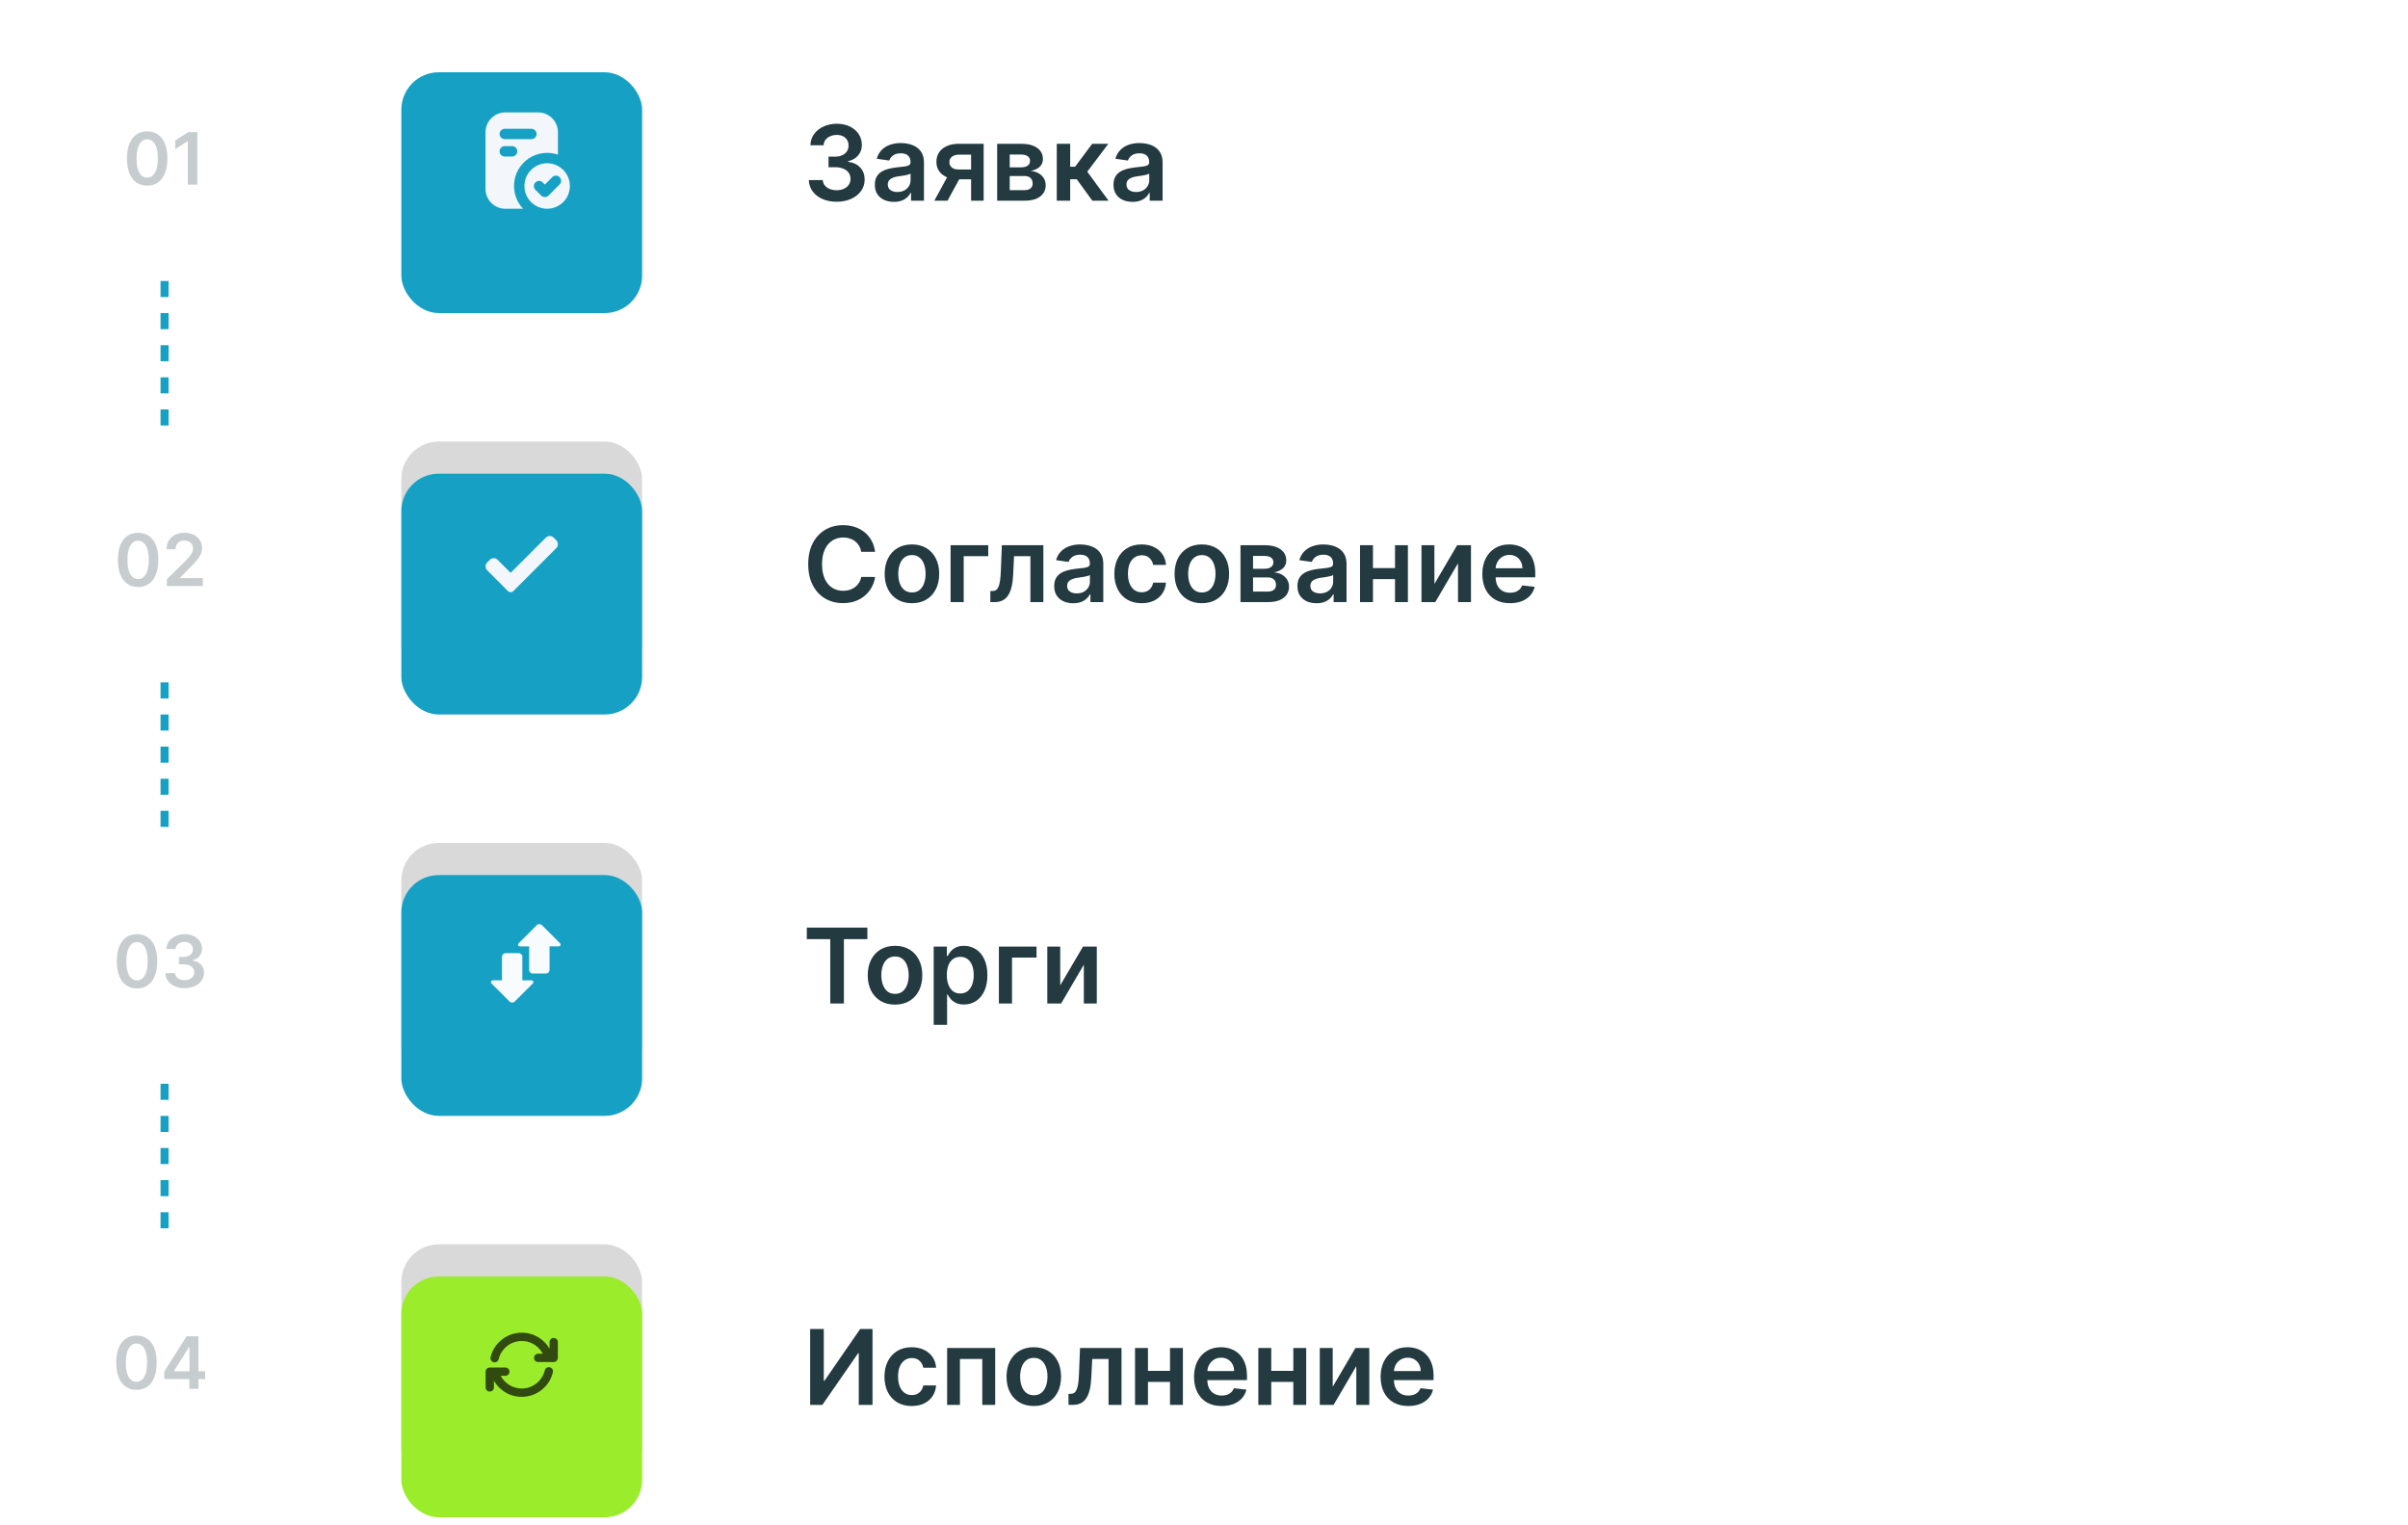 <?xml version="1.0" encoding="UTF-8"?> <svg xmlns="http://www.w3.org/2000/svg" width="300" height="190" viewBox="0 0 300 190" fill="none"><rect x="45" width="255" height="40" rx="7.877" fill="white"></rect><g filter="url(#filter0_i_116_230)"><rect x="50" y="5" width="30" height="30" rx="4.667" fill="#16A1C4"></rect></g><path fill-rule="evenodd" clip-rule="evenodd" d="M62.959 14C61.594 14 60.487 15.107 60.487 16.472V23.528C60.487 24.893 61.594 26 62.959 26H65.164C64.467 25.261 64.039 24.264 64.039 23.168C64.039 20.888 65.888 19.04 68.167 19.04C68.638 19.04 69.09 19.119 69.511 19.264V16.472C69.511 15.107 68.404 14 67.039 14H62.959ZM62.239 16.688C62.239 16.33 62.529 16.04 62.887 16.04H66.199C66.557 16.04 66.847 16.33 66.847 16.688C66.847 17.046 66.557 17.336 66.199 17.336H62.887C62.529 17.336 62.239 17.046 62.239 16.688ZM62.887 18.2C62.529 18.2 62.239 18.49 62.239 18.848C62.239 19.206 62.529 19.496 62.887 19.496H63.799C64.157 19.496 64.447 19.206 64.447 18.848C64.447 18.49 64.157 18.2 63.799 18.2H62.887Z" fill="#F3F7FC"></path><path fill-rule="evenodd" clip-rule="evenodd" d="M68.167 26C67.967 26 67.772 25.979 67.584 25.94C66.3 25.671 65.335 24.532 65.335 23.168C65.335 21.604 66.603 20.336 68.167 20.336C68.654 20.336 69.112 20.459 69.511 20.675C70.397 21.153 70.999 22.09 70.999 23.168C70.999 24.732 69.731 26 68.167 26ZM67.618 22.723C67.365 22.47 66.954 22.47 66.701 22.723C66.448 22.976 66.448 23.386 66.701 23.639L67.422 24.36C67.675 24.613 68.086 24.613 68.339 24.36L69.72 22.979C69.973 22.726 69.973 22.316 69.72 22.063C69.467 21.81 69.057 21.81 68.803 22.063L67.881 22.986L67.618 22.723Z" fill="#F3F7FC"></path><path d="M104.233 25.129C103.569 25.129 102.978 25.015 102.461 24.788C101.947 24.56 101.54 24.243 101.242 23.837C100.943 23.43 100.785 22.961 100.766 22.429H102.502C102.518 22.684 102.602 22.907 102.756 23.098C102.91 23.286 103.115 23.432 103.37 23.537C103.625 23.641 103.912 23.694 104.229 23.694C104.567 23.694 104.867 23.635 105.129 23.518C105.391 23.398 105.595 23.232 105.743 23.02C105.891 22.807 105.963 22.562 105.96 22.285C105.963 21.999 105.889 21.747 105.738 21.528C105.587 21.31 105.369 21.139 105.083 21.016C104.8 20.893 104.458 20.831 104.058 20.831H103.222V19.511H104.058C104.387 19.511 104.675 19.454 104.921 19.34C105.17 19.226 105.366 19.066 105.507 18.86C105.649 18.651 105.718 18.409 105.715 18.135C105.718 17.867 105.658 17.635 105.535 17.438C105.415 17.238 105.244 17.083 105.023 16.972C104.804 16.861 104.547 16.806 104.252 16.806C103.962 16.806 103.695 16.858 103.449 16.963C103.202 17.067 103.004 17.217 102.853 17.41C102.702 17.601 102.622 17.829 102.613 18.094H100.965C100.977 17.564 101.129 17.1 101.422 16.7C101.717 16.296 102.111 15.982 102.604 15.758C103.096 15.53 103.649 15.416 104.261 15.416C104.892 15.416 105.44 15.535 105.904 15.772C106.372 16.006 106.734 16.321 106.989 16.718C107.245 17.115 107.373 17.554 107.373 18.034C107.376 18.566 107.219 19.012 106.902 19.372C106.588 19.733 106.175 19.968 105.664 20.079V20.153C106.329 20.245 106.839 20.491 107.192 20.891C107.549 21.288 107.726 21.782 107.723 22.373C107.723 22.903 107.573 23.377 107.271 23.795C106.972 24.211 106.56 24.537 106.034 24.774C105.511 25.011 104.91 25.129 104.233 25.129ZM111.367 25.143C110.918 25.143 110.513 25.063 110.153 24.903C109.796 24.74 109.513 24.5 109.303 24.183C109.097 23.866 108.994 23.475 108.994 23.01C108.994 22.61 109.068 22.279 109.216 22.018C109.363 21.756 109.565 21.547 109.82 21.39C110.076 21.233 110.364 21.114 110.684 21.034C111.007 20.951 111.341 20.891 111.685 20.854C112.101 20.811 112.438 20.773 112.696 20.739C112.955 20.702 113.143 20.647 113.26 20.573C113.38 20.496 113.44 20.377 113.44 20.217V20.19C113.44 19.842 113.337 19.573 113.13 19.382C112.924 19.191 112.627 19.096 112.239 19.096C111.83 19.096 111.505 19.185 111.265 19.363C111.028 19.542 110.868 19.753 110.785 19.996L109.225 19.774C109.348 19.343 109.551 18.983 109.834 18.694C110.117 18.401 110.464 18.183 110.873 18.038C111.282 17.891 111.735 17.817 112.23 17.817C112.572 17.817 112.912 17.857 113.25 17.937C113.589 18.017 113.898 18.149 114.178 18.334C114.458 18.515 114.683 18.763 114.852 19.077C115.025 19.391 115.111 19.783 115.111 20.254V25H113.504V24.026H113.449C113.347 24.223 113.204 24.408 113.02 24.58C112.838 24.749 112.609 24.886 112.332 24.991C112.058 25.092 111.736 25.143 111.367 25.143ZM111.801 23.915C112.136 23.915 112.427 23.849 112.673 23.717C112.92 23.581 113.109 23.403 113.241 23.181C113.377 22.959 113.444 22.718 113.444 22.456V21.621C113.392 21.664 113.303 21.704 113.177 21.741C113.053 21.778 112.915 21.81 112.761 21.838C112.607 21.865 112.455 21.89 112.304 21.912C112.153 21.933 112.022 21.952 111.912 21.967C111.662 22.001 111.439 22.056 111.242 22.133C111.045 22.21 110.89 22.318 110.776 22.456C110.662 22.592 110.605 22.767 110.605 22.983C110.605 23.29 110.718 23.523 110.942 23.68C111.167 23.837 111.453 23.915 111.801 23.915ZM120.983 25V19.266H119.469C119.084 19.266 118.789 19.356 118.582 19.534C118.376 19.713 118.275 19.934 118.278 20.199C118.275 20.463 118.372 20.682 118.569 20.854C118.766 21.027 119.047 21.113 119.413 21.113H121.509V22.332H119.413C118.847 22.332 118.358 22.242 117.945 22.064C117.533 21.885 117.216 21.633 116.994 21.307C116.773 20.981 116.662 20.599 116.662 20.162C116.662 19.706 116.774 19.311 116.999 18.976C117.227 18.637 117.55 18.375 117.968 18.191C118.39 18.003 118.89 17.909 119.469 17.909H122.548V25H120.983ZM116.403 25L118.384 21.362H120.032L118.047 25H116.403ZM124.231 25V17.909H127.208C128.049 17.909 128.712 18.077 129.198 18.412C129.687 18.748 129.932 19.216 129.932 19.816C129.932 20.213 129.794 20.537 129.517 20.79C129.243 21.039 128.869 21.207 128.395 21.293C128.767 21.324 129.093 21.418 129.373 21.575C129.657 21.732 129.878 21.938 130.038 22.193C130.198 22.449 130.278 22.742 130.278 23.075C130.278 23.466 130.175 23.806 129.969 24.095C129.766 24.381 129.469 24.605 129.078 24.765C128.69 24.922 128.219 25 127.665 25H124.231ZM125.796 23.684H127.665C127.973 23.684 128.215 23.612 128.39 23.467C128.566 23.32 128.653 23.12 128.653 22.867C128.653 22.575 128.566 22.346 128.39 22.179C128.215 22.01 127.973 21.925 127.665 21.925H125.796V23.684ZM125.796 20.845H127.241C127.468 20.845 127.664 20.813 127.827 20.748C127.99 20.68 128.115 20.587 128.201 20.467C128.287 20.343 128.33 20.197 128.33 20.028C128.33 19.785 128.23 19.594 128.03 19.456C127.833 19.317 127.559 19.248 127.208 19.248H125.796V20.845ZM131.657 25V17.909H133.329V20.771H133.938L136.071 17.909H138.084L135.457 21.39L138.111 25H136.089L134.146 22.327H133.329V25H131.657ZM141.099 25.143C140.65 25.143 140.245 25.063 139.885 24.903C139.528 24.74 139.245 24.5 139.036 24.183C138.83 23.866 138.726 23.475 138.726 23.01C138.726 22.61 138.8 22.279 138.948 22.018C139.096 21.756 139.297 21.547 139.553 21.39C139.808 21.233 140.096 21.114 140.416 21.034C140.739 20.951 141.073 20.891 141.418 20.854C141.833 20.811 142.17 20.773 142.429 20.739C142.687 20.702 142.875 20.647 142.992 20.573C143.112 20.496 143.172 20.377 143.172 20.217V20.19C143.172 19.842 143.069 19.573 142.863 19.382C142.657 19.191 142.36 19.096 141.972 19.096C141.563 19.096 141.238 19.185 140.998 19.363C140.761 19.542 140.601 19.753 140.518 19.996L138.957 19.774C139.08 19.343 139.284 18.983 139.567 18.694C139.85 18.401 140.196 18.183 140.605 18.038C141.015 17.891 141.467 17.817 141.963 17.817C142.304 17.817 142.644 17.857 142.983 17.937C143.321 18.017 143.631 18.149 143.911 18.334C144.191 18.515 144.416 18.763 144.585 19.077C144.757 19.391 144.843 19.783 144.843 20.254V25H143.237V24.026H143.181C143.08 24.223 142.937 24.408 142.752 24.58C142.57 24.749 142.341 24.886 142.064 24.991C141.79 25.092 141.469 25.143 141.099 25.143ZM141.533 23.915C141.869 23.915 142.16 23.849 142.406 23.717C142.652 23.581 142.841 23.403 142.974 23.181C143.109 22.959 143.177 22.718 143.177 22.456V21.621C143.124 21.664 143.035 21.704 142.909 21.741C142.786 21.778 142.647 21.81 142.494 21.838C142.34 21.865 142.187 21.89 142.036 21.912C141.886 21.933 141.755 21.952 141.644 21.967C141.395 22.001 141.172 22.056 140.975 22.133C140.778 22.21 140.622 22.318 140.508 22.456C140.395 22.592 140.338 22.767 140.338 22.983C140.338 23.29 140.45 23.523 140.675 23.68C140.899 23.837 141.186 23.915 141.533 23.915Z" fill="#233A40"></path><rect x="45" y="50" width="255" height="40" rx="7.877" fill="white"></rect><rect x="50" y="55" width="30" height="30" rx="4.667" fill="#D9D9D9"></rect><g filter="url(#filter1_i_116_230)"><rect x="50" y="55" width="30" height="30" rx="4.667" fill="#16A1C4"></rect></g><path d="M63.945 73.636C63.859 73.722 63.741 73.77 63.619 73.77C63.497 73.77 63.38 73.722 63.294 73.636L60.695 71.036C60.425 70.767 60.425 70.329 60.695 70.06L61.02 69.735C61.29 69.465 61.727 69.465 61.997 69.735L63.619 71.357L68.004 66.973C68.273 66.703 68.711 66.703 68.98 66.973L69.305 67.298C69.575 67.568 69.575 68.005 69.305 68.275L63.945 73.636Z" fill="#F3F7FC"></path><path d="M109.025 68.735H107.299C107.249 68.452 107.159 68.201 107.026 67.983C106.894 67.761 106.729 67.574 106.532 67.42C106.335 67.266 106.111 67.15 105.858 67.073C105.609 66.993 105.34 66.954 105.05 66.954C104.536 66.954 104.081 67.083 103.684 67.341C103.287 67.597 102.976 67.972 102.751 68.468C102.527 68.96 102.414 69.562 102.414 70.273C102.414 70.996 102.527 71.605 102.751 72.101C102.979 72.593 103.29 72.966 103.684 73.218C104.081 73.467 104.535 73.592 105.046 73.592C105.329 73.592 105.594 73.555 105.84 73.481C106.089 73.404 106.312 73.292 106.509 73.144C106.709 72.996 106.877 72.815 107.012 72.599C107.151 72.384 107.246 72.138 107.299 71.861L109.025 71.87C108.961 72.319 108.821 72.741 108.605 73.135C108.393 73.529 108.114 73.877 107.77 74.178C107.425 74.477 107.022 74.711 106.56 74.88C106.098 75.046 105.586 75.129 105.023 75.129C104.192 75.129 103.45 74.937 102.798 74.552C102.145 74.168 101.631 73.612 101.256 72.886C100.88 72.159 100.692 71.288 100.692 70.273C100.692 69.254 100.882 68.383 101.26 67.66C101.639 66.933 102.154 66.378 102.807 65.993C103.459 65.609 104.198 65.416 105.023 65.416C105.549 65.416 106.038 65.49 106.491 65.638C106.943 65.785 107.346 66.002 107.7 66.289C108.054 66.572 108.345 66.92 108.573 67.332C108.804 67.741 108.954 68.209 109.025 68.735ZM113.613 75.138C112.92 75.138 112.32 74.986 111.812 74.681C111.305 74.377 110.911 73.951 110.631 73.403C110.354 72.855 110.215 72.215 110.215 71.482C110.215 70.75 110.354 70.108 110.631 69.557C110.911 69.006 111.305 68.579 111.812 68.274C112.32 67.969 112.92 67.817 113.613 67.817C114.305 67.817 114.905 67.969 115.413 68.274C115.921 68.579 116.313 69.006 116.59 69.557C116.871 70.108 117.011 70.75 117.011 71.482C117.011 72.215 116.871 72.855 116.59 73.403C116.313 73.951 115.921 74.377 115.413 74.681C114.905 74.986 114.305 75.138 113.613 75.138ZM113.622 73.8C113.998 73.8 114.311 73.697 114.564 73.49C114.816 73.281 115.004 73.001 115.127 72.65C115.253 72.299 115.316 71.909 115.316 71.478C115.316 71.044 115.253 70.651 115.127 70.3C115.004 69.947 114.816 69.665 114.564 69.456C114.311 69.246 113.998 69.142 113.622 69.142C113.237 69.142 112.917 69.246 112.662 69.456C112.409 69.665 112.22 69.947 112.094 70.3C111.971 70.651 111.909 71.044 111.909 71.478C111.909 71.909 111.971 72.299 112.094 72.65C112.22 73.001 112.409 73.281 112.662 73.49C112.917 73.697 113.237 73.8 113.622 73.8ZM123.119 67.909V69.28H120.063V75H118.429V67.909H123.119ZM123.386 75L123.377 73.624H123.621C123.806 73.624 123.961 73.583 124.088 73.5C124.214 73.416 124.318 73.278 124.402 73.084C124.485 72.887 124.549 72.623 124.595 72.29C124.642 71.958 124.674 71.544 124.692 71.048L124.817 67.909H129.987V75H128.372V69.28H126.336L126.225 71.565C126.197 72.156 126.131 72.669 126.027 73.103C125.925 73.534 125.78 73.889 125.593 74.169C125.408 74.449 125.176 74.658 124.896 74.797C124.615 74.932 124.285 75 123.903 75H123.386ZM133.711 75.143C133.261 75.143 132.857 75.063 132.497 74.903C132.14 74.74 131.856 74.5 131.647 74.183C131.441 73.866 131.338 73.475 131.338 73.01C131.338 72.61 131.412 72.279 131.559 72.018C131.707 71.756 131.909 71.547 132.164 71.39C132.42 71.233 132.707 71.115 133.027 71.034C133.351 70.951 133.685 70.891 134.029 70.854C134.445 70.811 134.782 70.773 135.04 70.739C135.299 70.702 135.486 70.647 135.603 70.573C135.723 70.496 135.783 70.377 135.783 70.217V70.19C135.783 69.842 135.68 69.573 135.474 69.382C135.268 69.191 134.971 69.096 134.583 69.096C134.174 69.096 133.849 69.185 133.609 69.363C133.372 69.542 133.212 69.753 133.129 69.996L131.569 69.774C131.692 69.343 131.895 68.983 132.178 68.694C132.461 68.401 132.807 68.183 133.217 68.038C133.626 67.891 134.078 67.817 134.574 67.817C134.916 67.817 135.256 67.857 135.594 67.937C135.933 68.017 136.242 68.149 136.522 68.334C136.802 68.515 137.027 68.763 137.196 69.077C137.368 69.391 137.455 69.783 137.455 70.254V75H135.848V74.026H135.793C135.691 74.223 135.548 74.408 135.363 74.58C135.182 74.749 134.953 74.886 134.676 74.991C134.402 75.092 134.08 75.143 133.711 75.143ZM134.145 73.915C134.48 73.915 134.771 73.849 135.017 73.717C135.263 73.581 135.453 73.403 135.585 73.181C135.72 72.96 135.788 72.718 135.788 72.456V71.621C135.736 71.664 135.647 71.704 135.52 71.741C135.397 71.778 135.259 71.81 135.105 71.838C134.951 71.865 134.799 71.89 134.648 71.912C134.497 71.933 134.366 71.952 134.255 71.967C134.006 72.001 133.783 72.056 133.586 72.133C133.389 72.21 133.234 72.318 133.12 72.456C133.006 72.592 132.949 72.767 132.949 72.983C132.949 73.29 133.061 73.523 133.286 73.68C133.511 73.837 133.797 73.915 134.145 73.915ZM142.228 75.138C141.52 75.138 140.912 74.983 140.405 74.672C139.9 74.361 139.511 73.932 139.237 73.384C138.966 72.833 138.83 72.199 138.83 71.482C138.83 70.762 138.969 70.126 139.246 69.576C139.523 69.022 139.914 68.591 140.418 68.283C140.926 67.972 141.526 67.817 142.219 67.817C142.794 67.817 143.304 67.923 143.747 68.135C144.193 68.345 144.549 68.642 144.813 69.026C145.078 69.408 145.229 69.854 145.266 70.365H143.668C143.604 70.023 143.45 69.739 143.207 69.511C142.967 69.28 142.645 69.165 142.242 69.165C141.9 69.165 141.6 69.257 141.342 69.442C141.083 69.623 140.882 69.885 140.737 70.227C140.595 70.568 140.525 70.978 140.525 71.454C140.525 71.938 140.595 72.353 140.737 72.701C140.879 73.046 141.077 73.312 141.332 73.5C141.591 73.684 141.894 73.777 142.242 73.777C142.488 73.777 142.708 73.731 142.902 73.638C143.099 73.543 143.264 73.406 143.396 73.227C143.528 73.049 143.619 72.832 143.668 72.576H145.266C145.226 73.078 145.078 73.523 144.823 73.91C144.567 74.295 144.219 74.597 143.779 74.815C143.339 75.031 142.822 75.138 142.228 75.138ZM149.731 75.138C149.039 75.138 148.438 74.986 147.931 74.681C147.423 74.377 147.029 73.951 146.749 73.403C146.472 72.855 146.333 72.215 146.333 71.482C146.333 70.75 146.472 70.108 146.749 69.557C147.029 69.006 147.423 68.579 147.931 68.274C148.438 67.969 149.039 67.817 149.731 67.817C150.423 67.817 151.024 67.969 151.531 68.274C152.039 68.579 152.432 69.006 152.709 69.557C152.989 70.108 153.129 70.75 153.129 71.482C153.129 72.215 152.989 72.855 152.709 73.403C152.432 73.951 152.039 74.377 151.531 74.681C151.024 74.986 150.423 75.138 149.731 75.138ZM149.74 73.8C150.116 73.8 150.43 73.697 150.682 73.49C150.934 73.281 151.122 73.001 151.245 72.65C151.371 72.299 151.434 71.909 151.434 71.478C151.434 71.044 151.371 70.651 151.245 70.3C151.122 69.947 150.934 69.665 150.682 69.456C150.43 69.246 150.116 69.142 149.74 69.142C149.356 69.142 149.035 69.246 148.78 69.456C148.528 69.665 148.338 69.947 148.212 70.3C148.089 70.651 148.028 71.044 148.028 71.478C148.028 71.909 148.089 72.299 148.212 72.65C148.338 73.001 148.528 73.281 148.78 73.49C149.035 73.697 149.356 73.8 149.74 73.8ZM154.547 75V67.909H157.525C158.365 67.909 159.028 68.077 159.514 68.412C160.004 68.748 160.248 69.216 160.248 69.816C160.248 70.213 160.11 70.537 159.833 70.79C159.559 71.039 159.185 71.207 158.711 71.293C159.084 71.324 159.41 71.418 159.69 71.575C159.973 71.731 160.195 71.938 160.355 72.193C160.515 72.449 160.595 72.743 160.595 73.075C160.595 73.466 160.492 73.806 160.285 74.095C160.082 74.381 159.785 74.605 159.394 74.765C159.007 74.921 158.536 75 157.982 75H154.547ZM156.112 73.684H157.982C158.29 73.684 158.531 73.612 158.707 73.467C158.882 73.32 158.97 73.12 158.97 72.867C158.97 72.575 158.882 72.346 158.707 72.179C158.531 72.01 158.29 71.925 157.982 71.925H156.112V73.684ZM156.112 70.845H157.557C157.785 70.845 157.98 70.813 158.143 70.748C158.306 70.68 158.431 70.587 158.517 70.467C158.603 70.344 158.647 70.197 158.647 70.028C158.647 69.785 158.547 69.594 158.347 69.456C158.15 69.317 157.876 69.248 157.525 69.248H156.112V70.845ZM164.014 75.143C163.565 75.143 163.16 75.063 162.8 74.903C162.443 74.74 162.16 74.5 161.951 74.183C161.745 73.866 161.642 73.475 161.642 73.01C161.642 72.61 161.715 72.279 161.863 72.018C162.011 71.756 162.212 71.547 162.468 71.39C162.723 71.233 163.011 71.115 163.331 71.034C163.654 70.951 163.988 70.891 164.333 70.854C164.748 70.811 165.085 70.773 165.344 70.739C165.602 70.702 165.79 70.647 165.907 70.573C166.027 70.496 166.087 70.377 166.087 70.217V70.19C166.087 69.842 165.984 69.573 165.778 69.382C165.572 69.191 165.275 69.096 164.887 69.096C164.478 69.096 164.153 69.185 163.913 69.363C163.676 69.542 163.516 69.753 163.433 69.996L161.872 69.774C161.995 69.343 162.199 68.983 162.482 68.694C162.765 68.401 163.111 68.183 163.52 68.038C163.93 67.891 164.382 67.817 164.878 67.817C165.219 67.817 165.559 67.857 165.898 67.937C166.236 68.017 166.546 68.149 166.826 68.334C167.106 68.515 167.331 68.763 167.5 69.077C167.672 69.391 167.758 69.783 167.758 70.254V75H166.152V74.026H166.096C165.995 74.223 165.852 74.408 165.667 74.58C165.485 74.749 165.256 74.886 164.979 74.991C164.705 75.092 164.384 75.143 164.014 75.143ZM164.448 73.915C164.784 73.915 165.075 73.849 165.321 73.717C165.567 73.581 165.756 73.403 165.889 73.181C166.024 72.96 166.092 72.718 166.092 72.456V71.621C166.039 71.664 165.95 71.704 165.824 71.741C165.701 71.778 165.562 71.81 165.409 71.838C165.255 71.865 165.102 71.89 164.952 71.912C164.801 71.933 164.67 71.952 164.559 71.967C164.31 72.001 164.087 72.056 163.89 72.133C163.693 72.21 163.537 72.318 163.423 72.456C163.31 72.592 163.253 72.767 163.253 72.983C163.253 73.29 163.365 73.523 163.59 73.68C163.814 73.837 164.101 73.915 164.448 73.915ZM174.309 70.762V72.133H170.533V70.762H174.309ZM171.05 67.909V75H169.439V67.909H171.05ZM175.403 67.909V75H173.797V67.909H175.403ZM178.705 72.738L181.544 67.909H183.262V75H181.646V70.166L178.816 75H177.094V67.909H178.705V72.738ZM188.117 75.138C187.406 75.138 186.792 74.991 186.275 74.695C185.761 74.397 185.366 73.975 185.089 73.43C184.812 72.883 184.673 72.238 184.673 71.496C184.673 70.767 184.812 70.126 185.089 69.576C185.369 69.022 185.76 68.591 186.261 68.283C186.763 67.972 187.352 67.817 188.029 67.817C188.466 67.817 188.879 67.888 189.267 68.029C189.657 68.168 190.002 68.383 190.301 68.675C190.602 68.968 190.839 69.34 191.012 69.793C191.184 70.242 191.27 70.778 191.27 71.399V71.912H185.458V70.785H189.668C189.665 70.465 189.596 70.18 189.46 69.931C189.325 69.679 189.136 69.48 188.893 69.336C188.653 69.191 188.372 69.119 188.052 69.119C187.711 69.119 187.411 69.202 187.152 69.368C186.894 69.531 186.692 69.746 186.547 70.014C186.406 70.279 186.334 70.57 186.33 70.887V71.87C186.33 72.282 186.406 72.636 186.557 72.932C186.707 73.224 186.918 73.449 187.189 73.606C187.46 73.76 187.777 73.837 188.14 73.837C188.383 73.837 188.603 73.803 188.8 73.735C188.997 73.664 189.168 73.561 189.313 73.426C189.457 73.29 189.567 73.123 189.64 72.923L191.201 73.098C191.102 73.51 190.915 73.871 190.638 74.178C190.364 74.483 190.013 74.72 189.585 74.889C189.157 75.055 188.668 75.138 188.117 75.138Z" fill="#233A40"></path><rect x="45" y="100" width="255" height="40" rx="7.877" fill="white"></rect><rect x="50" y="105" width="30" height="30" rx="4.667" fill="#D9D9D9"></rect><g filter="url(#filter2_i_116_230)"><rect x="50" y="105" width="30" height="30" rx="4.667" fill="#16A1C4"></rect></g><path d="M64.776 117.884C64.574 117.884 64.473 117.641 64.617 117.499L66.875 115.239C67.051 115.063 67.337 115.063 67.513 115.239L69.771 117.497C69.913 117.639 69.812 117.882 69.612 117.882H68.465V120.816C68.465 121.066 68.263 121.268 68.014 121.268H66.376C66.127 121.268 65.925 121.066 65.925 120.816V117.884H64.776ZM61.388 122.116C61.186 122.116 61.087 122.359 61.229 122.501L63.487 124.759C63.663 124.935 63.949 124.935 64.125 124.759L66.383 122.501C66.525 122.359 66.424 122.116 66.224 122.116H65.077V119.181C65.077 118.932 64.875 118.73 64.626 118.73H62.988C62.739 118.73 62.537 118.932 62.537 119.181V122.116H61.388Z" fill="#F8FBFF"></path><path d="M100.517 116.981V115.545H108.06V116.981H105.138V125H103.439V116.981H100.517ZM111.505 125.138C110.813 125.138 110.213 124.986 109.705 124.681C109.197 124.377 108.803 123.951 108.523 123.403C108.246 122.855 108.108 122.215 108.108 121.482C108.108 120.75 108.246 120.108 108.523 119.557C108.803 119.006 109.197 118.578 109.705 118.274C110.213 117.969 110.813 117.817 111.505 117.817C112.198 117.817 112.798 117.969 113.306 118.274C113.814 118.578 114.206 119.006 114.483 119.557C114.763 120.108 114.903 120.75 114.903 121.482C114.903 122.215 114.763 122.855 114.483 123.403C114.206 123.951 113.814 124.377 113.306 124.681C112.798 124.986 112.198 125.138 111.505 125.138ZM111.515 123.8C111.89 123.8 112.204 123.697 112.456 123.49C112.709 123.281 112.897 123.001 113.02 122.65C113.146 122.299 113.209 121.908 113.209 121.478C113.209 121.044 113.146 120.651 113.02 120.3C112.897 119.946 112.709 119.665 112.456 119.456C112.204 119.246 111.89 119.142 111.515 119.142C111.13 119.142 110.81 119.246 110.554 119.456C110.302 119.665 110.113 119.946 109.987 120.3C109.863 120.651 109.802 121.044 109.802 121.478C109.802 121.908 109.863 122.299 109.987 122.65C110.113 123.001 110.302 123.281 110.554 123.49C110.81 123.697 111.13 123.8 111.515 123.8ZM116.322 127.659V117.909H117.965V119.082H118.062C118.148 118.909 118.27 118.726 118.427 118.532C118.584 118.335 118.796 118.168 119.064 118.029C119.331 117.888 119.673 117.817 120.089 117.817C120.636 117.817 121.13 117.957 121.57 118.237C122.014 118.514 122.365 118.925 122.623 119.469C122.885 120.011 123.015 120.676 123.015 121.464C123.015 122.242 122.888 122.904 122.632 123.449C122.377 123.994 122.029 124.409 121.589 124.695C121.149 124.982 120.65 125.125 120.093 125.125C119.687 125.125 119.35 125.057 119.082 124.922C118.814 124.786 118.599 124.623 118.436 124.432C118.276 124.238 118.151 124.055 118.062 123.883H117.993V127.659H116.322ZM117.96 121.455C117.96 121.913 118.025 122.315 118.154 122.659C118.287 123.004 118.476 123.273 118.722 123.467C118.971 123.658 119.273 123.754 119.627 123.754C119.996 123.754 120.306 123.655 120.555 123.458C120.804 123.258 120.992 122.986 121.118 122.641C121.247 122.293 121.312 121.898 121.312 121.455C121.312 121.014 121.249 120.624 121.123 120.282C120.997 119.94 120.809 119.673 120.559 119.479C120.31 119.285 119.999 119.188 119.627 119.188C119.27 119.188 118.967 119.282 118.718 119.469C118.468 119.657 118.279 119.92 118.15 120.259C118.023 120.597 117.96 120.996 117.96 121.455ZM129.137 117.909V119.28H126.081V125H124.447V117.909H129.137ZM132.088 122.738L134.927 117.909H136.644V125H135.029V120.167L132.199 125H130.477V117.909H132.088V122.738Z" fill="#233A40"></path><rect x="45" y="150" width="255" height="40" rx="7.877" fill="white"></rect><rect x="50" y="155" width="30" height="30" rx="4.667" fill="#D9D9D9"></rect><g filter="url(#filter3_i_116_230)"><rect x="50" y="155" width="30" height="30" rx="4.667" fill="#9BEC2A"></rect></g><g clip-path="url(#clip0_116_230)"><path d="M68.464 167.178V168.007C68.404 167.903 68.34 167.803 68.272 167.705C68.031 167.362 67.738 167.059 67.403 166.808C67.064 166.552 66.69 166.354 66.29 166.217C65.876 166.076 65.442 166.005 65.001 166.005C64.541 166.005 64.089 166.083 63.659 166.236C63.243 166.384 62.857 166.6 62.511 166.876C62.168 167.15 61.874 167.475 61.637 167.844C61.396 168.22 61.221 168.63 61.117 169.062C61.05 169.341 61.221 169.62 61.499 169.687C61.539 169.697 61.58 169.702 61.621 169.702C61.855 169.702 62.067 169.542 62.124 169.305C62.277 168.671 62.643 168.095 63.157 167.686C63.413 167.481 63.699 167.322 64.007 167.212C64.325 167.098 64.66 167.041 65.001 167.041C65.649 167.041 66.264 167.246 66.78 167.635C67.129 167.898 67.417 168.238 67.62 168.623H67.046C66.76 168.623 66.528 168.854 66.528 169.141C66.528 169.427 66.76 169.658 67.046 169.658H68.982C69.268 169.658 69.5 169.427 69.5 169.141V167.178C69.5 166.892 69.268 166.66 68.982 166.66C68.696 166.66 68.464 166.892 68.464 167.178ZM61.018 173.34C61.304 173.34 61.536 173.108 61.536 172.822V171.99C61.844 172.527 62.274 172.986 62.795 173.332C63.449 173.765 64.21 173.995 64.998 173.995C64.998 173.995 64.998 173.995 64.999 173.995L65 173.995L65.001 173.995C65.002 173.995 65.002 173.995 65.003 173.995C65.462 173.995 65.912 173.917 66.341 173.764C66.757 173.616 67.143 173.401 67.489 173.124C67.832 172.851 68.126 172.525 68.363 172.156C68.604 171.78 68.779 171.371 68.883 170.938C68.95 170.66 68.779 170.38 68.501 170.313C68.223 170.246 67.943 170.417 67.876 170.695C67.723 171.33 67.357 171.905 66.843 172.314C66.587 172.519 66.301 172.679 65.993 172.788C65.675 172.902 65.341 172.959 65 172.959C64.416 172.959 63.852 172.789 63.368 172.468C62.951 172.192 62.613 171.817 62.381 171.378H62.954C63.24 171.378 63.472 171.146 63.472 170.86C63.472 170.574 63.24 170.342 62.954 170.342H61.018C60.732 170.342 60.5 170.574 60.5 170.86V172.822C60.5 173.108 60.732 173.34 61.018 173.34Z" fill="#314A0F"></path></g><path d="M100.933 165.545H102.631V171.99H102.719L107.165 165.545H108.702V175H106.989V168.56H106.911L102.451 175H100.933V165.545ZM113.587 175.138C112.88 175.138 112.272 174.983 111.764 174.672C111.259 174.361 110.87 173.932 110.596 173.384C110.325 172.833 110.19 172.199 110.19 171.482C110.19 170.762 110.328 170.127 110.605 169.576C110.882 169.022 111.273 168.591 111.778 168.283C112.286 167.972 112.886 167.817 113.578 167.817C114.154 167.817 114.663 167.923 115.106 168.135C115.553 168.345 115.908 168.642 116.173 169.026C116.437 169.408 116.588 169.854 116.625 170.365H115.028C114.963 170.023 114.809 169.739 114.566 169.511C114.326 169.28 114.004 169.165 113.601 169.165C113.26 169.165 112.96 169.257 112.701 169.442C112.443 169.623 112.241 169.885 112.096 170.227C111.955 170.568 111.884 170.978 111.884 171.455C111.884 171.938 111.955 172.353 112.096 172.701C112.238 173.046 112.436 173.312 112.692 173.5C112.95 173.684 113.254 173.777 113.601 173.777C113.848 173.777 114.068 173.73 114.261 173.638C114.458 173.543 114.623 173.406 114.755 173.227C114.888 173.049 114.979 172.832 115.028 172.576H116.625C116.585 173.078 116.437 173.523 116.182 173.911C115.926 174.295 115.579 174.597 115.139 174.815C114.698 175.031 114.181 175.138 113.587 175.138ZM117.997 175V167.909H123.985V175H122.374V169.28H119.595V175H117.997ZM128.796 175.138C128.104 175.138 127.504 174.986 126.996 174.681C126.488 174.377 126.094 173.951 125.814 173.403C125.537 172.855 125.399 172.215 125.399 171.482C125.399 170.75 125.537 170.108 125.814 169.557C126.094 169.006 126.488 168.578 126.996 168.274C127.504 167.969 128.104 167.817 128.796 167.817C129.489 167.817 130.089 167.969 130.597 168.274C131.105 168.578 131.497 169.006 131.774 169.557C132.054 170.108 132.194 170.75 132.194 171.482C132.194 172.215 132.054 172.855 131.774 173.403C131.497 173.951 131.105 174.377 130.597 174.681C130.089 174.986 129.489 175.138 128.796 175.138ZM128.806 173.8C129.181 173.8 129.495 173.697 129.747 173.49C130 173.281 130.188 173.001 130.311 172.65C130.437 172.299 130.5 171.908 130.5 171.478C130.5 171.044 130.437 170.651 130.311 170.3C130.188 169.946 130 169.665 129.747 169.456C129.495 169.246 129.181 169.142 128.806 169.142C128.421 169.142 128.101 169.246 127.845 169.456C127.593 169.665 127.404 169.946 127.278 170.3C127.155 170.651 127.093 171.044 127.093 171.478C127.093 171.908 127.155 172.299 127.278 172.65C127.404 173.001 127.593 173.281 127.845 173.49C128.101 173.697 128.421 173.8 128.806 173.8ZM133.123 175L133.114 173.624H133.359C133.543 173.624 133.699 173.583 133.825 173.5C133.951 173.417 134.056 173.278 134.139 173.084C134.222 172.887 134.287 172.623 134.333 172.29C134.379 171.958 134.411 171.544 134.43 171.048L134.554 167.909H139.725V175H138.109V169.28H136.073L135.962 171.565C135.935 172.156 135.868 172.669 135.764 173.103C135.662 173.533 135.518 173.889 135.33 174.169C135.145 174.449 134.913 174.658 134.633 174.797C134.353 174.932 134.022 175 133.64 175H133.123ZM146.278 170.762V172.133H142.502V170.762H146.278ZM143.019 167.909V175H141.407V167.909H143.019ZM147.372 167.909V175H145.765V167.909H147.372ZM152.202 175.138C151.491 175.138 150.877 174.991 150.36 174.695C149.846 174.397 149.451 173.975 149.174 173.43C148.897 172.883 148.758 172.238 148.758 171.496C148.758 170.767 148.897 170.127 149.174 169.576C149.454 169.022 149.844 168.591 150.346 168.283C150.848 167.972 151.437 167.817 152.114 167.817C152.551 167.817 152.964 167.888 153.351 168.029C153.742 168.168 154.087 168.383 154.386 168.675C154.687 168.968 154.924 169.34 155.097 169.793C155.269 170.242 155.355 170.777 155.355 171.399V171.912H149.543V170.785H153.753C153.75 170.465 153.681 170.18 153.545 169.931C153.41 169.679 153.221 169.48 152.978 169.336C152.737 169.191 152.457 169.119 152.137 169.119C151.796 169.119 151.496 169.202 151.237 169.368C150.979 169.531 150.777 169.746 150.632 170.014C150.491 170.279 150.418 170.57 150.415 170.887V171.87C150.415 172.282 150.491 172.636 150.642 172.932C150.792 173.224 151.003 173.449 151.274 173.606C151.545 173.76 151.862 173.837 152.225 173.837C152.468 173.837 152.688 173.803 152.885 173.735C153.082 173.664 153.253 173.561 153.398 173.426C153.542 173.29 153.652 173.123 153.725 172.923L155.286 173.098C155.187 173.51 155 173.871 154.723 174.178C154.449 174.483 154.098 174.72 153.67 174.889C153.242 175.055 152.753 175.138 152.202 175.138ZM161.639 170.762V172.133H157.863V170.762H161.639ZM158.38 167.909V175H156.769V167.909H158.38ZM162.733 167.909V175H161.127V167.909H162.733ZM166.035 172.738L168.874 167.909H170.592V175H168.976V170.167L166.146 175H164.424V167.909H166.035V172.738ZM175.447 175.138C174.736 175.138 174.122 174.991 173.605 174.695C173.091 174.397 172.696 173.975 172.419 173.43C172.142 172.883 172.003 172.238 172.003 171.496C172.003 170.767 172.142 170.127 172.419 169.576C172.699 169.022 173.09 168.591 173.591 168.283C174.093 167.972 174.682 167.817 175.359 167.817C175.796 167.817 176.209 167.888 176.597 168.029C176.987 168.168 177.332 168.383 177.631 168.675C177.932 168.968 178.169 169.34 178.342 169.793C178.514 170.242 178.6 170.777 178.6 171.399V171.912H172.788V170.785H176.998C176.995 170.465 176.926 170.18 176.79 169.931C176.655 169.679 176.466 169.48 176.223 169.336C175.983 169.191 175.703 169.119 175.382 169.119C175.041 169.119 174.741 169.202 174.482 169.368C174.224 169.531 174.022 169.746 173.877 170.014C173.736 170.279 173.664 170.57 173.661 170.887V171.87C173.661 172.282 173.736 172.636 173.887 172.932C174.038 173.224 174.248 173.449 174.519 173.606C174.79 173.76 175.107 173.837 175.47 173.837C175.713 173.837 175.933 173.803 176.13 173.735C176.327 173.664 176.498 173.561 176.643 173.426C176.787 173.29 176.897 173.123 176.971 172.923L178.531 173.098C178.432 173.51 178.245 173.871 177.968 174.178C177.694 174.483 177.343 174.72 176.915 174.889C176.487 175.055 175.998 175.138 175.447 175.138Z" fill="#233A40"></path><rect width="40" height="40" rx="5" fill="white"></rect><path d="M18.337 23.125C17.811 23.125 17.36 22.991 16.982 22.725C16.607 22.457 16.319 22.07 16.116 21.565C15.916 21.058 15.816 20.447 15.816 19.734C15.818 19.02 15.919 18.413 16.119 17.912C16.322 17.409 16.611 17.026 16.986 16.761C17.363 16.497 17.813 16.365 18.337 16.365C18.862 16.365 19.312 16.497 19.689 16.761C20.067 17.026 20.355 17.409 20.555 17.912C20.758 18.415 20.859 19.022 20.859 19.734C20.859 20.45 20.758 21.061 20.555 21.568C20.355 22.073 20.067 22.459 19.689 22.725C19.314 22.991 18.864 23.125 18.337 23.125ZM18.337 22.124C18.747 22.124 19.069 21.923 19.306 21.52C19.544 21.115 19.664 20.52 19.664 19.734C19.664 19.214 19.61 18.777 19.501 18.423C19.392 18.07 19.239 17.803 19.041 17.624C18.843 17.443 18.608 17.353 18.337 17.353C17.93 17.353 17.609 17.555 17.372 17.96C17.136 18.363 17.017 18.954 17.014 19.734C17.012 20.256 17.064 20.695 17.171 21.05C17.28 21.406 17.433 21.675 17.631 21.856C17.829 22.035 18.065 22.124 18.337 22.124ZM24.583 16.454V23H23.398V17.608H23.359L21.828 18.586V17.5L23.455 16.454H24.583Z" fill="#233A40" fill-opacity="0.25"></path><rect y="50" width="40" height="40" rx="5" fill="white"></rect><path d="M17.205 73.125C16.678 73.125 16.227 72.992 15.85 72.725C15.475 72.457 15.186 72.07 14.983 71.565C14.783 71.058 14.683 70.447 14.683 69.734C14.685 69.02 14.786 68.413 14.987 67.912C15.189 67.409 15.478 67.026 15.853 66.761C16.23 66.497 16.68 66.365 17.205 66.365C17.729 66.365 18.18 66.497 18.557 66.761C18.934 67.026 19.222 67.409 19.423 67.912C19.625 68.415 19.726 69.022 19.726 69.734C19.726 70.45 19.625 71.061 19.423 71.568C19.222 72.073 18.934 72.459 18.557 72.725C18.182 72.992 17.731 73.125 17.205 73.125ZM17.205 72.124C17.614 72.124 17.937 71.923 18.173 71.52C18.412 71.115 18.531 70.52 18.531 69.734C18.531 69.214 18.477 68.777 18.368 68.423C18.259 68.07 18.106 67.803 17.908 67.624C17.71 67.443 17.475 67.353 17.205 67.353C16.798 67.353 16.476 67.555 16.239 67.96C16.003 68.363 15.884 68.954 15.882 69.734C15.879 70.256 15.932 70.695 16.038 71.05C16.147 71.406 16.3 71.675 16.498 71.856C16.697 72.035 16.932 72.124 17.205 72.124ZM20.788 73V72.144L23.061 69.916C23.278 69.696 23.459 69.501 23.604 69.331C23.749 69.16 23.858 68.995 23.93 68.836C24.002 68.676 24.039 68.505 24.039 68.324C24.039 68.118 23.992 67.941 23.898 67.794C23.804 67.644 23.675 67.529 23.511 67.448C23.347 67.368 23.161 67.327 22.952 67.327C22.737 67.327 22.548 67.372 22.386 67.461C22.224 67.549 22.099 67.673 22.009 67.835C21.922 67.997 21.878 68.19 21.878 68.414H20.75C20.75 67.998 20.845 67.637 21.034 67.33C21.224 67.023 21.485 66.786 21.817 66.618C22.152 66.449 22.535 66.365 22.968 66.365C23.407 66.365 23.793 66.447 24.125 66.611C24.457 66.775 24.715 67 24.898 67.285C25.084 67.571 25.176 67.897 25.176 68.263C25.176 68.508 25.13 68.749 25.036 68.986C24.942 69.222 24.777 69.484 24.54 69.772C24.306 70.06 23.977 70.408 23.553 70.817L22.425 71.965V72.009H25.275V73H20.788Z" fill="#233A40" fill-opacity="0.25"></path><rect y="100" width="40" height="40" rx="5" fill="white"></rect><path d="M17.068 123.125C16.542 123.125 16.09 122.991 15.713 122.725C15.338 122.457 15.05 122.07 14.847 121.565C14.647 121.058 14.547 120.447 14.547 119.734C14.549 119.02 14.65 118.413 14.85 117.912C15.053 117.409 15.341 117.026 15.716 116.761C16.094 116.497 16.544 116.365 17.068 116.365C17.593 116.365 18.043 116.497 18.42 116.761C18.797 117.026 19.086 117.409 19.287 117.912C19.489 118.415 19.59 119.022 19.59 119.734C19.59 120.45 19.489 121.061 19.287 121.568C19.086 122.073 18.797 122.459 18.42 122.725C18.045 122.991 17.595 123.125 17.068 123.125ZM17.068 122.124C17.477 122.124 17.8 121.923 18.037 121.52C18.276 121.115 18.395 120.52 18.395 119.734C18.395 119.214 18.34 118.777 18.232 118.423C18.123 118.07 17.97 117.803 17.772 117.624C17.573 117.443 17.339 117.353 17.068 117.353C16.662 117.353 16.34 117.555 16.103 117.96C15.867 118.363 15.747 118.954 15.745 119.734C15.743 120.256 15.795 120.695 15.902 121.05C16.011 121.406 16.164 121.675 16.362 121.856C16.56 122.035 16.796 122.124 17.068 122.124ZM23.001 123.089C22.541 123.089 22.132 123.011 21.774 122.853C21.418 122.695 21.137 122.476 20.93 122.195C20.723 121.913 20.614 121.588 20.601 121.22H21.803C21.813 121.397 21.872 121.551 21.978 121.683C22.085 121.813 22.227 121.914 22.403 121.987C22.58 122.059 22.778 122.096 22.998 122.096C23.232 122.096 23.44 122.055 23.621 121.974C23.802 121.891 23.944 121.776 24.046 121.629C24.148 121.482 24.198 121.312 24.196 121.121C24.198 120.923 24.147 120.748 24.043 120.597C23.939 120.445 23.787 120.327 23.589 120.242C23.393 120.157 23.157 120.114 22.88 120.114H22.301V119.2H22.88C23.108 119.2 23.307 119.161 23.477 119.082C23.65 119.003 23.785 118.892 23.883 118.749C23.981 118.604 24.029 118.437 24.027 118.248C24.029 118.062 23.988 117.901 23.902 117.765C23.819 117.626 23.701 117.519 23.548 117.442C23.396 117.365 23.218 117.327 23.014 117.327C22.814 117.327 22.628 117.363 22.458 117.436C22.287 117.508 22.15 117.612 22.046 117.746C21.941 117.878 21.886 118.036 21.879 118.219H20.738C20.747 117.852 20.852 117.531 21.055 117.254C21.259 116.974 21.532 116.757 21.873 116.602C22.214 116.444 22.596 116.365 23.02 116.365C23.457 116.365 23.836 116.447 24.158 116.611C24.482 116.773 24.732 116.991 24.909 117.266C25.086 117.541 25.174 117.845 25.174 118.177C25.177 118.546 25.068 118.855 24.848 119.104C24.631 119.353 24.346 119.516 23.992 119.593V119.644C24.452 119.708 24.805 119.879 25.05 120.156C25.297 120.43 25.419 120.772 25.417 121.181C25.417 121.548 25.313 121.876 25.104 122.166C24.897 122.453 24.612 122.679 24.247 122.843C23.885 123.007 23.47 123.089 23.001 123.089Z" fill="#233A40" fill-opacity="0.25"></path><rect y="150" width="40" height="40" rx="5" fill="white"></rect><path d="M17.001 173.125C16.475 173.125 16.023 172.991 15.646 172.725C15.271 172.457 14.982 172.07 14.78 171.565C14.579 171.058 14.479 170.447 14.479 169.734C14.482 169.02 14.583 168.413 14.783 167.912C14.985 167.409 15.274 167.026 15.649 166.761C16.026 166.497 16.477 166.365 17.001 166.365C17.525 166.365 17.976 166.497 18.353 166.761C18.73 167.026 19.019 167.409 19.219 167.912C19.422 168.415 19.523 169.022 19.523 169.734C19.523 170.45 19.422 171.061 19.219 171.568C19.019 172.073 18.73 172.459 18.353 172.725C17.978 172.991 17.527 173.125 17.001 173.125ZM17.001 172.124C17.41 172.124 17.733 171.923 17.97 171.52C18.208 171.115 18.327 170.52 18.327 169.734C18.327 169.214 18.273 168.777 18.164 168.423C18.056 168.07 17.902 167.803 17.704 167.624C17.506 167.443 17.272 167.353 17.001 167.353C16.594 167.353 16.272 167.555 16.036 167.96C15.799 168.363 15.68 168.954 15.678 169.734C15.676 170.256 15.728 170.695 15.835 171.05C15.943 171.406 16.097 171.675 16.295 171.856C16.493 172.035 16.728 172.124 17.001 172.124ZM20.466 171.786V170.843L23.244 166.455H24.03V167.797H23.55L21.681 170.76V170.811H25.558V171.786H20.466ZM23.589 173V171.498L23.602 171.076V166.455H24.72V173H23.589Z" fill="#233A40" fill-opacity="0.25"></path><line x1="20.5" y1="35" x2="20.5" y2="55" stroke="#16A1C4" stroke-dasharray="2 2"></line><line x1="20.5" y1="85" x2="20.5" y2="105" stroke="#16A1C4" stroke-dasharray="2 2"></line><line x1="20.5" y1="135" x2="20.5" y2="155" stroke="#16A1C4" stroke-dasharray="2 2"></line><defs><filter id="filter0_i_116_230" x="50" y="5" width="30" height="34" filterUnits="userSpaceOnUse" color-interpolation-filters="sRGB"><feFlood flood-opacity="0" result="BackgroundImageFix"></feFlood><feBlend mode="normal" in="SourceGraphic" in2="BackgroundImageFix" result="shape"></feBlend><feColorMatrix in="SourceAlpha" type="matrix" values="0 0 0 0 0 0 0 0 0 0 0 0 0 0 0 0 0 0 127 0" result="hardAlpha"></feColorMatrix><feOffset dy="4"></feOffset><feGaussianBlur stdDeviation="7.5"></feGaussianBlur><feComposite in2="hardAlpha" operator="arithmetic" k2="-1" k3="1"></feComposite><feColorMatrix type="matrix" values="0 0 0 0 1 0 0 0 0 1 0 0 0 0 1 0 0 0 0.35 0"></feColorMatrix><feBlend mode="normal" in2="shape" result="effect1_innerShadow_116_230"></feBlend></filter><filter id="filter1_i_116_230" x="50" y="55" width="30" height="34" filterUnits="userSpaceOnUse" color-interpolation-filters="sRGB"><feFlood flood-opacity="0" result="BackgroundImageFix"></feFlood><feBlend mode="normal" in="SourceGraphic" in2="BackgroundImageFix" result="shape"></feBlend><feColorMatrix in="SourceAlpha" type="matrix" values="0 0 0 0 0 0 0 0 0 0 0 0 0 0 0 0 0 0 127 0" result="hardAlpha"></feColorMatrix><feOffset dy="4"></feOffset><feGaussianBlur stdDeviation="7.5"></feGaussianBlur><feComposite in2="hardAlpha" operator="arithmetic" k2="-1" k3="1"></feComposite><feColorMatrix type="matrix" values="0 0 0 0 1 0 0 0 0 1 0 0 0 0 1 0 0 0 0.35 0"></feColorMatrix><feBlend mode="normal" in2="shape" result="effect1_innerShadow_116_230"></feBlend></filter><filter id="filter2_i_116_230" x="50" y="105" width="30" height="34" filterUnits="userSpaceOnUse" color-interpolation-filters="sRGB"><feFlood flood-opacity="0" result="BackgroundImageFix"></feFlood><feBlend mode="normal" in="SourceGraphic" in2="BackgroundImageFix" result="shape"></feBlend><feColorMatrix in="SourceAlpha" type="matrix" values="0 0 0 0 0 0 0 0 0 0 0 0 0 0 0 0 0 0 127 0" result="hardAlpha"></feColorMatrix><feOffset dy="4"></feOffset><feGaussianBlur stdDeviation="7.5"></feGaussianBlur><feComposite in2="hardAlpha" operator="arithmetic" k2="-1" k3="1"></feComposite><feColorMatrix type="matrix" values="0 0 0 0 1 0 0 0 0 1 0 0 0 0 1 0 0 0 0.35 0"></feColorMatrix><feBlend mode="normal" in2="shape" result="effect1_innerShadow_116_230"></feBlend></filter><filter id="filter3_i_116_230" x="50" y="155" width="30" height="34" filterUnits="userSpaceOnUse" color-interpolation-filters="sRGB"><feFlood flood-opacity="0" result="BackgroundImageFix"></feFlood><feBlend mode="normal" in="SourceGraphic" in2="BackgroundImageFix" result="shape"></feBlend><feColorMatrix in="SourceAlpha" type="matrix" values="0 0 0 0 0 0 0 0 0 0 0 0 0 0 0 0 0 0 127 0" result="hardAlpha"></feColorMatrix><feOffset dy="4"></feOffset><feGaussianBlur stdDeviation="7.5"></feGaussianBlur><feComposite in2="hardAlpha" operator="arithmetic" k2="-1" k3="1"></feComposite><feColorMatrix type="matrix" values="0 0 0 0 1 0 0 0 0 1 0 0 0 0 1 0 0 0 0.35 0"></feColorMatrix><feBlend mode="normal" in2="shape" result="effect1_innerShadow_116_230"></feBlend></filter><clipPath id="clip0_116_230"><rect width="9" height="9" fill="white" transform="translate(60.5 165.5)"></rect></clipPath></defs></svg> 